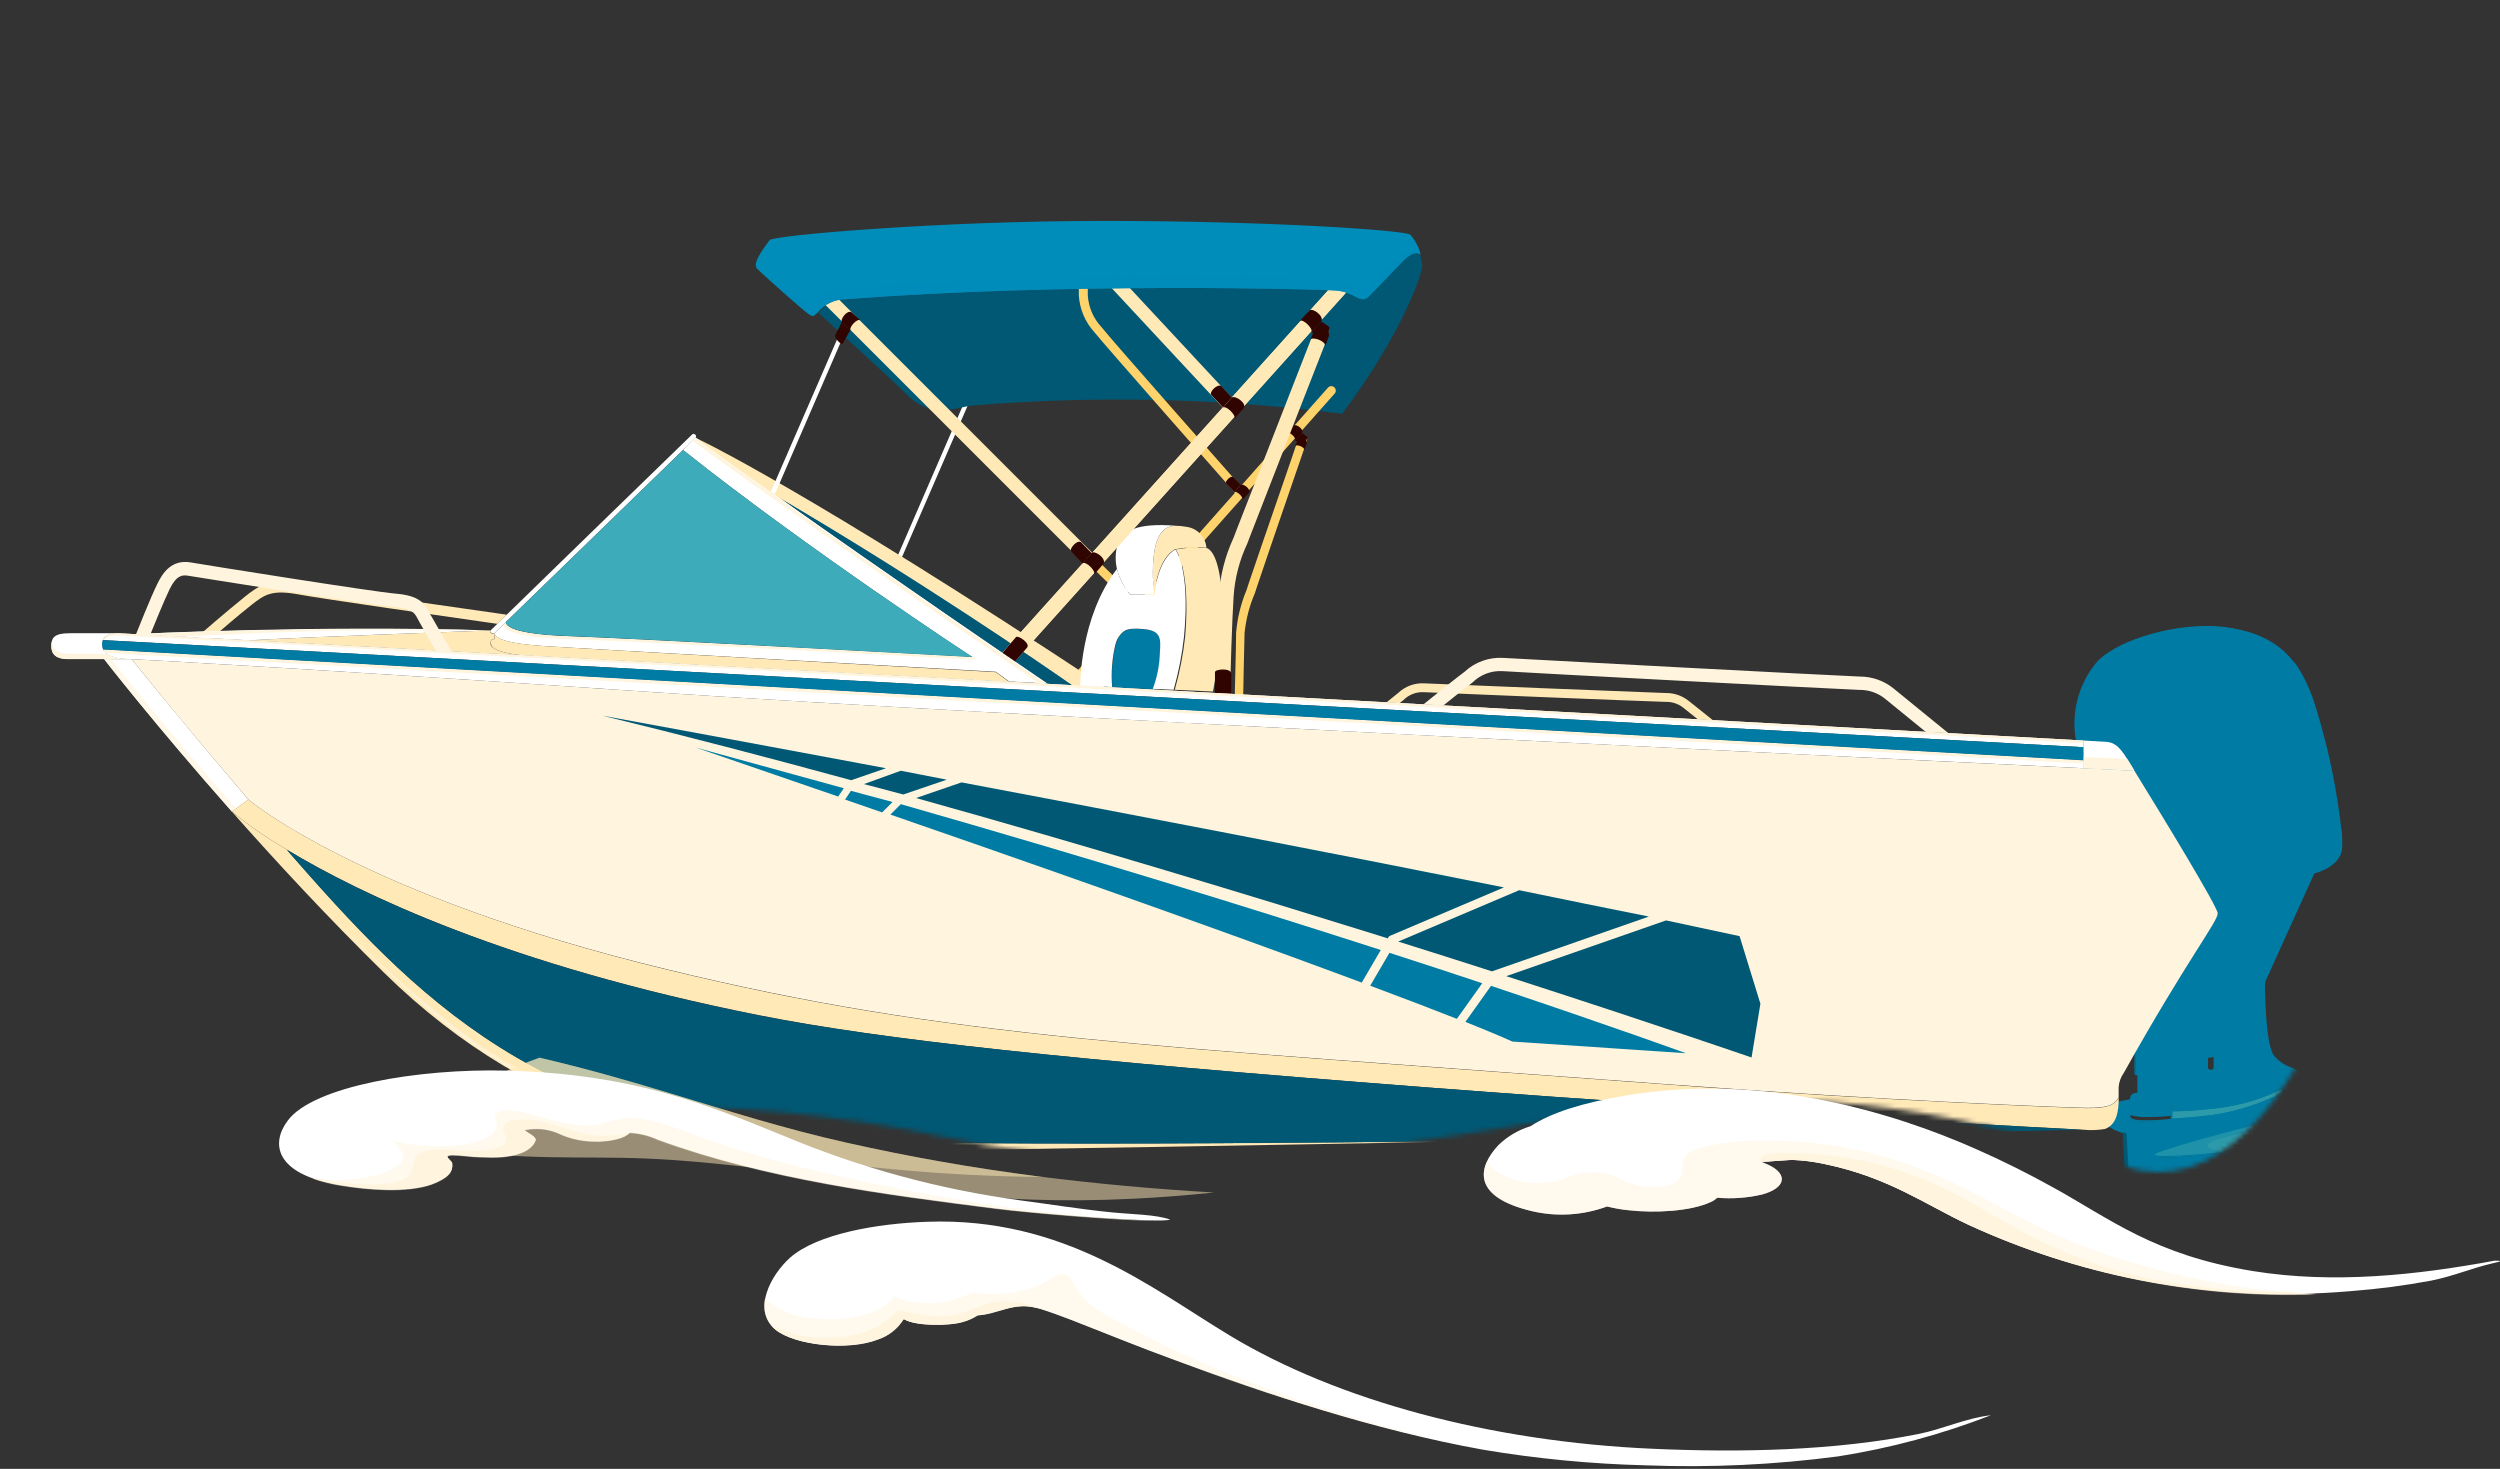 <?xml version="1.0" encoding="UTF-8"?> <svg xmlns="http://www.w3.org/2000/svg" width="514" height="302" viewBox="0 0 514 302" fill="none"><rect x="0" y="0" width="514" height="302" fill="#333333" stroke="none"/> <path d="M162.481 258.544C168.092 253.64 180.428 251.541 190.601 251.198C218.744 250.192 236.713 264.841 252.883 274.607C274.964 287.929 306.426 296.41 339.751 297.866C357.934 298.68 377.21 298.273 394.451 294.825C399.398 293.84 404.238 291.548 409.336 290.97C399.204 294.91 388.677 297.746 377.938 299.43C364.842 301.163 351.623 301.779 338.423 301.272C327.152 300.996 315.915 299.915 304.798 298.038C282.331 293.968 260.914 286.751 241.51 279.619C234.335 277.006 227.439 274.179 220.414 271.437C218.272 270.624 216.131 269.81 213.989 269.146C210.048 267.989 208.078 268.76 204.608 269.745C203.424 270.112 202.203 270.349 200.967 270.452C200.037 271.056 199.018 271.511 197.948 271.802C195.142 272.658 188.267 272.68 185.932 271.266H185.74C184.527 273.214 182.67 274.677 180.492 275.4C174.474 277.777 163.551 276.642 159.525 273.451C154.513 269.424 158.476 262.1 162.481 258.544Z" fill="white"></path> <path opacity="0.5" d="M157.297 266.94C160.166 269.565 163.903 271.037 167.792 271.073C172.216 271.637 176.71 270.985 180.792 269.189C181.96 268.533 182.986 267.652 183.812 266.597C186.371 267.627 189.124 268.088 191.879 267.947C194.634 267.806 197.326 267.068 199.768 265.783C200.56 265.783 201.395 265.976 202.231 266.019C206.236 266.317 210.256 265.671 213.967 264.134C217.03 262.571 218.807 260.193 220.735 263.899C222.663 267.604 225.404 269.381 230.287 271.952C235.684 274.779 240.996 277.563 246.971 280.09C259.477 285.482 272.362 289.948 285.522 293.454C290.941 294.932 296.488 296.282 302.121 297.524C281.496 293.194 261.256 287.206 241.595 279.619C234.421 277.006 227.524 274.179 220.499 271.438C218.358 270.624 216.216 269.81 214.074 269.146C210.133 267.989 208.163 268.76 204.694 269.746C203.509 270.112 202.288 270.349 201.053 270.452C200.122 271.056 199.103 271.511 198.033 271.802C195.227 272.658 188.352 272.68 186.018 271.266H185.825C184.612 273.214 182.756 274.677 180.578 275.4C174.559 277.777 163.637 276.642 159.61 273.451C158.621 272.718 157.873 271.708 157.461 270.548C157.049 269.388 156.992 268.132 157.297 266.94Z" fill="#FFF5DE"></path> <path d="M159.91 273.108C164.73 275.061 170.016 275.56 175.116 274.543C178.763 273.934 182.102 272.125 184.604 269.403H184.861C187.312 270.026 189.813 270.427 192.336 270.602C197.326 270.795 199.382 269.124 203.344 267.946C206.799 267.138 210.425 267.507 213.646 268.996C209.898 267.968 207.928 268.739 204.544 269.681C203.359 270.048 202.138 270.285 200.903 270.388C199.972 270.991 198.953 271.447 197.883 271.737C195.077 272.594 188.202 272.615 185.868 271.202H185.675C184.462 273.15 182.606 274.612 180.428 275.335C174.41 277.713 163.487 276.578 159.46 273.386C159.116 273.113 158.8 272.804 158.518 272.465C158.97 272.705 159.435 272.919 159.91 273.108Z" fill="#FFF5DE"></path> <mask id="mask0_209_12926" style="mask-type:luminance" maskUnits="userSpaceOnUse" x="0" y="0" width="492" height="241"> <path d="M80.966 234.407C109.558 227.425 146.738 223.699 194.477 233.829C242.216 243.959 280.253 236.549 323.516 229.545C366.779 222.542 397.748 226.504 436.492 239.719C475.236 252.933 496.011 158.333 490.314 151.801C315.506 -51.427 194.413 -9.856 116.776 44.95C82.701 69.088 14.98 121.217 2.793 127.342C-9.393 133.468 21.512 177.394 33.72 193.736C45.928 210.077 39.909 229.138 38.538 234.771C37.168 240.404 47.834 242.481 80.966 234.407Z" fill="white"></path> </mask> <g mask="url(#mask0_209_12926)"> <path d="M453.776 231.901C473.587 227.832 474.315 225.219 474.315 225.219C474.444 226.975 474.486 228.603 474.486 228.603C465.919 230.338 445.787 235.692 443.196 237.17C440.604 238.648 451.441 237.812 459.537 236.784V244.752C460.865 244.752 461.079 245.159 461.079 246.058C448.636 248.521 438.141 252.162 438.313 254.882C438.034 250.277 437.113 233.058 437.113 233.058C442.693 233.639 448.33 233.248 453.776 231.901Z" fill="#007CA4"></path> <path d="M438.141 254.839C437.863 250.277 436.942 233.186 436.942 233.015V232.801H437.156C442.714 233.441 448.342 233.085 453.776 231.751C473.051 227.811 474.165 225.326 474.186 225.176L474.443 224.32V225.219C474.572 226.954 474.615 228.582 474.615 228.582V228.71H474.486C465.62 230.531 445.766 235.799 443.239 237.148L442.939 237.363C443.346 237.941 451.356 237.513 459.494 236.485H459.666V244.473C460.095 244.426 460.525 244.549 460.865 244.816C460.993 244.969 461.088 245.147 461.143 245.339C461.198 245.531 461.213 245.732 461.186 245.93V246.058C447.908 248.671 438.377 252.312 438.527 254.625H438.227L438.141 254.839ZM460.672 245.116C460.509 245 460.325 244.918 460.13 244.874C459.935 244.83 459.734 244.825 459.537 244.859H459.366V236.849C454.975 237.406 443.024 238.648 442.682 237.513C442.682 237.234 442.982 237.02 443.131 236.934C445.83 235.499 466.134 230.166 474.315 228.367C474.315 227.982 474.315 226.825 474.186 225.519C473.308 226.376 469.539 228.71 453.819 231.944C448.391 233.221 442.79 233.59 437.242 233.036C437.349 234.9 438.077 248.628 438.377 253.79C440.133 250.963 450.499 247.771 460.908 245.715C460.91 245.473 460.826 245.238 460.672 245.051V245.116Z" fill="#007CA4"></path> <path d="M443.195 237.063C445.787 235.692 466.005 230.338 474.486 228.496C475.012 228.434 475.544 228.434 476.071 228.496C476.82 228.496 479.069 231.216 479.647 231.923C479.647 231.923 480.012 232.394 479.54 232.608C476.97 233.786 463.906 236.035 459.537 236.57C451.441 237.705 440.625 238.455 443.195 237.063Z" fill="#2C9AA9"></path> <path d="M442.681 237.513C442.681 237.234 442.981 237.02 443.13 236.934C445.829 235.478 466.347 230.124 474.464 228.367C475.004 228.295 475.551 228.295 476.092 228.367C477.034 228.496 479.732 231.816 479.775 231.858C479.842 231.933 479.89 232.022 479.916 232.119C479.942 232.216 479.945 232.317 479.925 232.415C479.904 232.497 479.864 232.573 479.808 232.636C479.752 232.699 479.682 232.748 479.604 232.779C477.034 233.957 464.055 236.206 459.536 236.742C459.536 236.742 450.305 237.898 445.508 237.898C443.901 237.984 442.788 237.855 442.681 237.513ZM474.507 228.753C465.64 230.573 445.786 235.842 443.259 237.191L442.959 237.406C443.366 237.984 451.376 237.555 459.515 236.527C466.255 235.7 472.926 234.383 479.475 232.587C479.553 232.554 479.614 232.493 479.647 232.415C479.649 232.362 479.638 232.309 479.615 232.261C479.593 232.213 479.56 232.17 479.518 232.137C478.619 231.002 476.648 228.839 476.049 228.753C475.806 228.732 475.563 228.732 475.321 228.753C475.049 228.739 474.778 228.739 474.507 228.753Z" fill="#007CA4"></path> <path d="M464.741 175.081C476.135 174.096 481.125 172.49 481.425 171.376C481.425 171.976 481.425 172.511 481.425 172.982C481.082 174.118 475.193 175.895 464.677 176.73C454.161 177.566 444.652 177.244 440.968 175.617L440.047 173.089C442.853 175.124 450.52 176.281 464.741 175.081Z" fill="#007CA4"></path> <path d="M440.861 175.767C440.583 174.953 440.262 174.096 439.94 173.218L439.791 172.768L440.176 173.047C442.061 174.396 447.758 176.452 464.699 174.996C477.335 173.925 481.062 172.19 481.254 171.44L481.49 170.541V171.462C481.49 172.04 481.49 172.576 481.49 173.068C481.104 174.332 475.065 176.109 464.613 176.923C460.694 177.223 457.074 177.373 453.904 177.373C449.496 177.6 445.083 177.057 440.861 175.767ZM481.19 171.847C479.819 173.175 473.565 174.46 464.635 175.231C452.47 176.259 443.881 175.638 440.305 173.475C440.562 174.16 440.797 174.846 441.054 175.51C444.631 177.052 453.433 177.437 464.613 176.559C475.322 175.745 480.847 173.925 481.211 172.961C481.233 172.618 481.211 172.233 481.19 171.847Z" fill="#007CA4"></path> <path d="M464.741 176.731C475.256 175.895 481.146 174.118 481.489 172.983C481.549 173.796 481.477 174.613 481.275 175.403C480.075 178.401 475.813 179.343 475.813 179.343C465.426 181.357 450.348 181.292 442.381 179.343C441.974 178.251 441.524 176.988 441.032 175.617C444.608 177.245 453.796 177.566 464.741 176.731Z" fill="#007CA4"></path> <path d="M442.232 179.493C441.846 178.401 441.375 177.159 440.882 175.788L440.775 175.445L441.097 175.595C444.652 177.137 453.476 177.544 464.656 176.666C475.471 175.831 480.954 174.011 481.275 173.047L481.554 172.147V173.09C481.619 173.919 481.532 174.754 481.297 175.553C480.097 178.594 475.921 179.558 475.728 179.6C469.939 180.628 464.068 181.13 458.188 181.1C452.826 181.151 447.475 180.612 442.232 179.493ZM464.741 176.88C453.754 177.716 445.059 177.352 441.182 175.895C441.611 177.095 442.018 178.23 442.382 179.215C450.542 181.185 465.427 181.185 475.664 179.215C475.664 179.215 479.948 178.251 481.018 175.36C481.198 174.741 481.278 174.098 481.254 173.454C479.862 174.632 474.036 176.152 464.741 176.88Z" fill="#007CA4"></path> <path d="M455.168 185.918C454.328 184.178 453.384 182.49 452.341 180.864V180.671C460.155 181.125 467.995 180.679 475.707 179.343L465.448 202.024C465.448 202.024 463.007 206.308 453.39 207.785C454.268 201.981 455.982 187.76 455.168 185.918Z" fill="#007CA4"></path> <path d="M453.24 207.721C454.247 201.018 455.767 187.632 455.039 185.918C454.185 184.193 453.241 182.513 452.212 180.885V180.478H452.383C460.183 180.921 468.008 180.475 475.707 179.151H476.006L465.619 202.11C465.619 202.303 463.049 206.393 453.454 207.957H453.24V207.721ZM465.298 201.917L475.45 179.536C467.876 180.822 460.182 181.253 452.512 180.821C453.539 182.446 454.476 184.126 455.317 185.854C456.131 187.739 454.439 201.789 453.561 207.593C456.891 207.192 460.09 206.051 462.921 204.252C463.858 203.654 464.666 202.875 465.298 201.96V201.917Z" fill="#007CA4"></path> <path d="M443.881 183.691C443.881 183.691 443.239 181.999 442.275 179.408C445.586 180.137 448.954 180.581 452.341 180.736V180.928C453.385 182.555 454.329 184.242 455.168 185.983C455.982 187.825 454.269 202.046 453.39 207.85C449.642 208.407 438.227 206.693 438.227 202.196L443.881 183.691Z" fill="#007CA4"></path> <path d="M439.405 204.68C439.008 204.379 438.682 203.995 438.449 203.555C438.216 203.114 438.082 202.629 438.056 202.131L443.71 183.734L442.125 179.45V179.193H442.403C445.699 179.927 449.053 180.371 452.427 180.521H452.577V180.8C453.609 182.432 454.553 184.12 455.404 185.854C456.217 187.76 454.483 202.131 453.626 207.807C453.058 207.881 452.485 207.917 451.913 207.914C448.058 208.042 442.039 206.95 439.405 204.68ZM455.04 185.961C454.185 184.236 453.241 182.556 452.212 180.928C448.957 180.785 445.718 180.37 442.532 179.686C443.453 182.17 444.031 183.777 444.031 183.777L438.377 202.26C438.404 202.709 438.529 203.147 438.744 203.543C438.959 203.939 439.257 204.283 439.619 204.551C442.618 207.143 450.178 208.15 453.262 207.721C454.269 200.911 455.768 187.675 455.04 185.961Z" fill="#007CA4"></path> <g style="mix-blend-mode:multiply" opacity="0.3"> <path d="M443.881 183.691C443.881 183.691 443.239 181.999 442.275 179.408C445.586 180.137 448.954 180.581 452.341 180.736V180.928C453.385 182.555 454.329 184.242 455.168 185.983C455.982 187.825 454.269 202.046 453.39 207.85C449.642 208.407 438.227 206.693 438.227 202.196L443.881 183.691Z" fill="#007CA4"></path> </g> <path d="M471.831 136.937L472.088 136.787V136.766H472.066L471.831 136.937H471.852H471.831Z" fill="#007CA4"></path> <path d="M436.042 154.178C433.708 145.761 438.783 133.875 458.402 132.932C468.596 132.461 471.745 136.573 471.937 136.852C473.73 139.589 475.109 142.577 476.028 145.718C478.607 154.096 480.371 162.703 481.297 171.419C480.997 172.533 476.007 174.139 464.613 175.124C453.904 176.045 446.772 175.574 442.81 174.396C442.81 174.396 438.355 162.617 436.042 154.178Z" fill="#007CA4"></path> <path d="M442.788 174.503C442.788 174.374 438.291 162.638 435.999 154.306C435.386 152.127 435.279 149.835 435.687 147.608C436.096 145.381 437.008 143.276 438.355 141.456C440.989 137.794 446.644 133.318 458.509 132.761C468.66 132.29 471.852 136.295 472.194 136.766C473.95 139.502 475.293 142.483 476.178 145.611C478.77 153.986 480.542 162.594 481.468 171.312C481.082 172.79 474.486 174.267 464.634 175.124C460.822 175.445 457.352 175.595 454.268 175.595C450.41 175.747 446.549 175.379 442.788 174.503ZM475.899 145.782C474.975 142.684 473.597 139.739 471.809 137.044C471.68 136.851 468.575 132.761 458.423 133.168C446.665 133.725 441.096 138.136 438.484 141.735C437.192 143.503 436.315 145.541 435.918 147.695C435.521 149.849 435.615 152.065 436.192 154.178C438.334 162.145 442.617 173.261 442.938 174.246C446.022 175.145 452.298 176.002 464.613 174.931C476.927 173.86 480.89 172.168 481.168 171.397C480.243 162.709 478.479 154.131 475.899 145.782Z" fill="#007CA4"></path> <path d="M431.416 136.038C436.063 131.24 448.271 128.049 456.859 128.97C462.149 129.57 468.125 131.283 471.851 136.851C471.659 136.573 468.51 132.568 458.316 132.932C438.698 133.874 433.622 145.782 435.956 154.178C438.291 162.574 442.745 174.353 442.745 174.353C441.742 174.085 440.787 173.658 439.918 173.089C439.918 173.089 428.61 159.19 427.068 152.786C426.456 149.848 426.53 146.808 427.284 143.903C428.038 140.999 429.452 138.307 431.416 136.038Z" fill="#007CA4"></path> <path d="M442.788 174.503C441.768 174.232 440.799 173.799 439.918 173.218C439.79 173.089 428.567 159.233 426.939 152.85C426.308 149.897 426.366 146.838 427.108 143.911C427.851 140.984 429.259 138.268 431.223 135.973C435.785 131.283 447.992 127.899 456.923 128.863C464.012 129.655 468.981 132.247 472.108 136.809L471.851 137.001C471.723 136.809 468.617 132.718 458.465 133.125C446.707 133.682 441.139 138.094 438.526 141.692C437.22 143.462 436.332 145.505 435.928 147.667C435.524 149.83 435.614 152.055 436.191 154.178C438.483 162.488 442.916 174.203 442.959 174.31V174.61L442.788 174.503ZM470.63 135.438C467.018 131.624 462.064 129.366 456.816 129.141C448.078 128.178 435.999 131.519 431.501 136.145C429.555 138.393 428.156 141.062 427.413 143.942C426.67 146.821 426.603 149.833 427.218 152.743C428.803 158.954 439.682 172.426 440.068 172.982C440.826 173.485 441.657 173.868 442.531 174.117C441.824 172.254 437.948 161.824 435.849 154.221C435.235 152.041 435.128 149.75 435.537 147.523C435.945 145.295 436.858 143.191 438.205 141.371C440.839 137.708 446.493 133.232 458.358 132.675H460.007C463.759 132.443 467.487 133.411 470.652 135.438H470.63Z" fill="#007CA4"></path> <path d="M438.099 229.138V225.861C438.099 226.483 438.998 227.104 442.189 227.104H446.473V229.245C442.982 229.717 438.099 229.502 438.099 229.138Z" fill="#007CA4"></path> <path d="M438.034 229.246C437.975 229.197 437.937 229.128 437.927 229.053V226.226C437.935 226.076 437.935 225.926 437.927 225.776H438.227C438.227 226.097 438.612 226.868 442.167 226.868H446.644V229.374H446.515C445.031 229.568 443.536 229.661 442.039 229.653C440.69 229.763 439.333 229.625 438.034 229.246ZM446.365 227.104H442.189C440.827 227.274 439.446 227.004 438.248 226.333V228.946C440.936 229.386 443.677 229.386 446.365 228.946V227.104Z" fill="#007CA4"></path> <path d="M468.018 224.298C470.416 223.163 469.709 224.662 467.247 225.754C463.214 227.571 458.946 228.811 454.568 229.438C454.568 229.438 452.426 229.781 446.515 230.188V228.346C449.171 228.318 451.823 228.146 454.46 227.832C459.152 227.457 463.74 226.261 468.018 224.298Z" fill="#2C9AA9"></path> <path d="M446.365 228.196H446.515C449.164 228.163 451.809 227.991 454.44 227.682C459.116 227.313 463.69 226.124 467.954 224.17C469.196 223.57 469.453 223.763 469.539 223.806C469.563 223.848 469.576 223.896 469.576 223.945C469.576 223.994 469.563 224.042 469.539 224.084C469.539 224.534 468.489 225.326 467.204 225.904C463.161 227.732 458.877 228.973 454.483 229.588C454.483 229.588 452.341 229.952 446.408 230.338H446.258L446.365 228.196ZM468.082 224.427C463.791 226.395 459.188 227.598 454.483 227.982C451.895 228.293 449.293 228.464 446.687 228.496V230.017C452.448 229.631 454.547 229.288 454.568 229.288C458.932 228.67 463.186 227.437 467.204 225.626C468.056 225.326 468.801 224.782 469.346 224.063C468.906 224.103 468.477 224.226 468.082 224.427Z" fill="#007CA4"></path> <path d="M438.098 226.226V229.138C437.712 229.395 436.984 230.595 440.775 230.595C442.694 230.626 444.612 230.519 446.515 230.274C452.469 229.867 454.568 229.524 454.568 229.524C454.568 230.68 454.675 231.066 454.675 231.066L454.868 231.751L453.775 231.987C448.317 233.3 442.672 233.655 437.091 233.036C437.091 233.036 432.808 232.051 432.358 229.931C431.908 227.811 434.393 226.654 438.098 226.226Z" fill="#007CA4"></path> <path d="M437.048 233.101C436.877 233.101 432.765 232.073 432.229 229.867C432.149 229.575 432.137 229.27 432.192 228.973C432.248 228.676 432.37 228.396 432.55 228.153C433.279 227.104 435.142 226.419 438.076 226.012H438.247V229.139C438.247 229.139 437.926 229.438 438.012 229.653C438.097 229.867 438.461 230.316 440.839 230.316C442.75 230.345 444.661 230.238 446.557 229.995C452.447 229.588 454.589 229.246 454.61 229.246H454.781V229.396C454.781 230.509 454.889 230.916 454.889 230.916L455.124 231.751H454.974L453.882 231.987C449.706 232.882 445.452 233.363 441.181 233.422C439.796 233.48 438.408 233.372 437.048 233.101ZM454.524 230.959C454.524 230.959 454.524 230.616 454.524 229.588C453.925 229.588 451.633 229.974 446.643 230.316C444.732 230.559 442.807 230.666 440.882 230.638C438.997 230.638 437.947 230.338 437.755 229.76C437.722 229.615 437.731 229.464 437.78 229.323C437.83 229.183 437.917 229.06 438.033 228.967V226.376C436.14 226.356 434.307 227.043 432.893 228.303C432.746 228.517 432.646 228.758 432.598 229.013C432.55 229.267 432.556 229.529 432.615 229.781C433.064 231.794 437.176 232.758 437.241 232.779C442.799 233.419 448.427 233.064 453.86 231.73L454.781 231.537L454.524 230.959Z" fill="#007CA4"></path> <path d="M442.103 225.776V221.257C442.103 219.993 442.467 219.779 443.43 219.779H445.786C448.271 219.779 447.928 217.637 449.32 217.637C449.644 217.675 449.941 217.837 450.148 218.088C450.356 218.34 450.458 218.662 450.434 218.987V225.733C450.434 227.275 448.87 226.954 446.515 226.954H443.43V226.162C442.788 226.247 442.103 226.204 442.103 225.776Z" fill="#007CA4"></path> <path d="M447.607 227.19H443.324V226.397C442.681 226.397 442.339 226.397 442.146 226.14C442.097 226.098 442.057 226.045 442.031 225.986C442.006 225.927 441.993 225.862 441.996 225.797V221.278C441.996 219.886 442.467 219.651 443.474 219.651H445.83C446.266 219.675 446.701 219.573 447.081 219.356C447.461 219.14 447.77 218.818 447.971 218.43C448.314 217.959 448.635 217.509 449.406 217.573C449.762 217.626 450.085 217.808 450.315 218.085C450.544 218.361 450.663 218.713 450.648 219.072V225.819C450.661 226.172 450.538 226.516 450.306 226.783C449.736 227.152 449.051 227.304 448.378 227.211L447.607 227.19ZM448.271 218.623C448.034 219.044 447.684 219.392 447.26 219.626C446.836 219.861 446.356 219.973 445.872 219.95H443.517C442.66 219.95 442.339 219.95 442.339 221.278V225.797C442.329 225.84 442.329 225.884 442.339 225.926C442.553 226.119 443.238 226.097 443.474 226.097H443.624V226.89H447.607C448.807 226.89 449.749 226.89 450.134 226.547C450.309 226.338 450.394 226.069 450.37 225.797V219.051C450.395 218.765 450.308 218.481 450.129 218.258C449.949 218.035 449.69 217.889 449.406 217.852H449.256C448.7 217.852 448.485 218.173 448.186 218.601L448.271 218.623Z" fill="#007CA4"></path> <path d="M444.438 218.773V218.13C444.438 218.13 444.438 217.552 444.93 217.552C446.395 217.463 447.865 217.513 449.321 217.702C447.843 217.552 448.271 219.843 445.787 219.843H443.067V218.815L444.438 218.773Z" fill="#007CA4"></path> <path d="M439.041 220.743V215.431V206.865H443.131V215.217V219.843C442.51 219.843 442.21 220.143 442.167 221C441.712 221.112 441.244 221.162 440.775 221.15C439.298 221.107 439.041 220.743 439.041 220.743Z" fill="#007CA4"></path> <path d="M438.848 220.85V206.65H443.132V219.929H443.003C442.468 219.929 442.211 220.143 442.168 220.936V221.064H442.061C441.592 221.184 441.11 221.242 440.626 221.236C439.255 221.278 438.891 220.893 438.848 220.85ZM442.917 219.651V206.95H439.041V220.679C439.533 220.918 440.082 221.015 440.626 220.957C441.044 220.965 441.461 220.922 441.868 220.829C442.039 220.1 442.296 219.758 442.917 219.651Z" fill="#007CA4"></path> <path d="M440.775 226.226C439.619 226.226 439.447 225.776 439.447 225.776V220.978C439.862 221.071 440.286 221.114 440.711 221.107C441.18 221.12 441.648 221.069 442.103 220.957V225.776C442.103 225.776 441.867 226.226 440.775 226.226Z" fill="#007CA4"></path> <path d="M439.447 224.855V225.84C439.447 225.84 439.619 226.29 440.775 226.29C441.932 226.29 442.103 225.969 442.103 225.969C442.21 226.29 442.831 226.333 443.41 226.311V226.997H442.167C438.976 226.997 438.077 226.376 438.077 225.755C438.077 225.133 438.826 224.855 439.447 224.855Z" fill="#007CA4"></path> <path d="M437.948 225.776C437.948 225.348 438.205 224.812 439.426 224.641H439.597V225.755C439.597 225.755 439.918 226.097 440.775 226.097C441.632 226.097 441.974 225.84 441.974 225.84L442.167 225.605V225.862C442.167 225.99 442.445 226.119 443.323 226.097H443.473V227.19H442.081C439.383 227.168 437.948 226.697 437.948 225.776ZM443.281 226.376C442.87 226.444 442.448 226.352 442.103 226.119C441.691 226.322 441.233 226.411 440.775 226.376C439.554 226.376 439.34 225.883 439.318 225.819V224.984C438.804 224.984 438.269 225.283 438.269 225.776C438.269 226.269 438.655 226.868 442.21 226.868H443.323L443.281 226.376Z" fill="#007CA4"></path> <path d="M444.181 206.8C447.168 207.671 450.286 208.005 453.39 207.785L453.604 217.316L449.321 217.702C447.865 217.513 446.395 217.463 444.93 217.552C444.459 217.552 444.438 218.13 444.438 218.13V218.773H443.067V206.8H444.181Z" fill="#007CA4"></path> <path d="M442.917 206.65H444.223C447.189 207.518 450.286 207.851 453.369 207.636H453.54L453.754 217.488L449.471 217.894H449.278C448.23 217.731 447.167 217.68 446.108 217.745H444.909C444.588 217.745 444.588 218.13 444.588 218.194V218.965H442.917V206.65ZM444.288 218.13C444.282 218.04 444.294 217.95 444.323 217.864C444.352 217.779 444.398 217.7 444.458 217.632C444.517 217.565 444.59 217.51 444.671 217.47C444.752 217.43 444.84 217.407 444.93 217.402H446.13C447.203 217.344 448.281 217.401 449.342 217.573L453.454 217.188L453.24 207.978C450.178 208.174 447.105 207.833 444.159 206.972H443.324V218.623H444.395L444.288 218.13Z" fill="#007CA4"></path> <g style="mix-blend-mode:multiply" opacity="0.3"> <path d="M444.181 206.8C447.168 207.671 450.286 208.005 453.39 207.785L453.604 217.316L449.321 217.702C447.865 217.513 446.395 217.463 444.93 217.552C444.459 217.552 444.438 218.13 444.438 218.13V218.773H443.067V206.8H444.181Z" fill="#007CA4"></path> </g> <g style="mix-blend-mode:multiply" opacity="0.2"> <path d="M444.181 206.8L444.695 206.929V217.637C444.619 217.701 444.557 217.78 444.513 217.868C444.469 217.956 444.443 218.053 444.438 218.151V218.794H443.067V206.8H444.181Z" fill="#007CA4"></path> </g> <path d="M465.448 202.024C465.448 202.024 465.448 214.168 467.225 217.016C469.003 219.865 473.522 219.736 473.929 221.749C474.122 222.919 474.251 224.099 474.315 225.283C474.315 225.283 473.608 227.789 454.868 231.708L454.675 231.023V230.231C454.662 230.131 454.662 230.03 454.675 229.931V229.481C459.053 228.854 463.321 227.614 467.354 225.797C469.817 224.705 470.524 223.206 468.125 224.341C463.848 226.304 459.259 227.5 454.568 227.875C451.93 228.189 449.278 228.36 446.622 228.389V226.997C447.776 227.153 448.949 227.073 450.07 226.761C450.906 226.761 456.495 225.797 458.423 225.497C460.351 225.198 460.372 224.469 460.372 223.356V219.222C460.372 217.444 459.601 216.802 457.695 217.08L453.711 217.444L453.39 207.721C463.006 206.329 465.448 202.024 465.448 202.024Z" fill="#007CA4"></path> <path d="M454.526 230.98L454.398 229.288H454.548C458.911 228.67 463.166 227.437 467.184 225.626C468.035 225.326 468.78 224.783 469.325 224.063C469.325 224.063 469.09 223.934 468.04 224.427C463.749 226.395 459.146 227.598 454.44 227.982C451.803 228.293 449.15 228.464 446.495 228.496H446.345V226.868H447.608C448.401 226.977 449.208 226.896 449.964 226.633H450.071C450.971 226.633 455.511 225.84 457.717 225.476L458.338 225.369C460.073 225.091 460.18 224.405 460.18 223.334V219.201C460.22 218.894 460.193 218.581 460.101 218.285C460.008 217.99 459.853 217.717 459.645 217.488C459.355 217.294 459.03 217.16 458.688 217.094C458.346 217.027 457.994 217.03 457.653 217.102L453.669 217.466H453.519L453.305 207.636H453.434C456.832 207.243 460.098 206.086 462.986 204.252C463.924 203.638 464.737 202.853 465.385 201.939L465.663 201.446V202.024C465.663 202.024 465.663 214.146 467.419 216.866C468.375 218.102 469.681 219.02 471.167 219.501C472.559 220.1 473.78 220.593 473.994 221.642C474.194 222.819 474.322 224.006 474.38 225.198C474.38 225.198 473.438 227.854 454.826 231.751H454.676L454.526 230.98ZM473.802 221.728C473.609 220.829 472.474 220.336 471.167 219.801C469.572 219.305 468.162 218.343 467.119 217.038C465.513 214.532 465.342 204.83 465.32 202.495C464.442 203.631 461.422 206.779 453.562 207.914L453.777 217.145L457.589 216.802C457.959 216.725 458.341 216.727 458.71 216.808C459.079 216.89 459.427 217.048 459.73 217.273C459.969 217.53 460.149 217.835 460.26 218.168C460.371 218.5 460.409 218.852 460.373 219.201V223.334C460.373 224.512 460.223 225.348 458.231 225.669L457.589 225.776C455.447 226.162 450.757 226.911 449.9 226.933C449.102 227.207 448.252 227.295 447.416 227.19H446.559V228.218C451.249 228.218 454.291 227.704 454.333 227.704C459.009 227.334 463.584 226.145 467.848 224.191C469.09 223.591 469.347 223.784 469.433 223.827C469.457 223.869 469.47 223.917 469.47 223.966C469.47 224.015 469.457 224.063 469.433 224.105C469.433 224.555 468.383 225.348 467.098 225.926C463.097 227.721 458.866 228.954 454.526 229.588V230.959L454.676 231.516C472.131 227.832 473.759 225.455 473.952 225.219C473.966 224.053 473.908 222.887 473.78 221.728H473.802Z" fill="#007CA4"></path> <path d="M450.434 225.797V219.051C450.458 218.726 450.356 218.404 450.148 218.152C449.941 217.901 449.644 217.739 449.32 217.702L453.754 217.295V219.436C453.754 220.165 455.21 220.165 455.21 219.436V217.295L457.587 217.081C459.494 216.909 460.265 217.552 460.265 219.222V223.356C460.265 224.512 460.136 225.24 458.316 225.497L455.21 226.012V224.32C455.21 223.591 453.754 223.591 453.754 224.32V226.247C451.997 226.526 450.391 226.761 449.963 226.761C450.119 226.656 450.245 226.512 450.328 226.342C450.411 226.173 450.447 225.985 450.434 225.797Z" fill="#007CA4"></path> <path d="M449.963 226.997L449.749 226.825H449.942C450.081 226.733 450.192 226.604 450.264 226.453C450.336 226.302 450.365 226.135 450.349 225.969V219.222C450.373 218.933 450.283 218.647 450.099 218.423C449.916 218.199 449.652 218.055 449.364 218.023L448.507 217.809L453.968 217.295V219.565C453.968 219.843 454.268 219.95 454.547 219.95C454.825 219.95 455.125 219.95 455.125 219.565V217.209H455.296L457.652 216.995C458.022 216.918 458.404 216.92 458.773 217.001C459.142 217.082 459.49 217.241 459.794 217.466C460.032 217.723 460.212 218.028 460.323 218.36C460.434 218.693 460.472 219.045 460.436 219.393V223.527C460.436 224.705 460.286 225.54 458.295 225.862L457.738 225.969L455.21 226.376H455.018V224.491C455.018 224.234 454.718 224.105 454.439 224.105C454.161 224.105 453.861 224.234 453.861 224.491V226.633H453.733C451.591 226.975 450.306 227.147 449.92 227.147L449.963 226.997ZM453.604 224.405C453.604 223.484 455.382 223.484 455.382 224.405V225.926L457.738 225.54L458.273 225.433C460.008 225.155 460.115 224.469 460.115 223.399V219.265C460.155 218.958 460.128 218.645 460.035 218.35C459.943 218.054 459.787 217.781 459.58 217.552C459.29 217.358 458.965 217.224 458.623 217.158C458.281 217.091 457.929 217.094 457.588 217.166L455.446 217.359V219.501C455.446 220.422 453.668 220.422 453.668 219.501V217.573L450.027 217.916C450.24 218.042 450.412 218.226 450.526 218.445C450.639 218.665 450.689 218.912 450.67 219.158V225.904C450.676 226.193 450.594 226.477 450.434 226.718C451.034 226.718 452.105 226.504 453.668 226.247L453.604 224.405Z" fill="#007CA4"></path> <g style="mix-blend-mode:multiply" opacity="0.3"> <path d="M460.264 222.328V223.334C460.264 224.491 460.136 225.219 458.315 225.476L455.21 225.99V224.984L458.315 224.47C460.136 224.213 460.264 223.463 460.264 222.328Z" fill="#007CA4"></path> </g> <g style="mix-blend-mode:multiply" opacity="0.3"> <path d="M450.435 225.797C451.141 225.797 452.426 225.54 453.754 225.326V226.333C451.998 226.611 450.392 226.847 449.963 226.847C450.134 226.735 450.268 226.576 450.352 226.391C450.435 226.205 450.464 225.999 450.435 225.797Z" fill="#007CA4"></path> </g> <path d="M455.211 224.341V226.033L453.754 226.268V224.341C453.754 223.613 455.211 223.613 455.211 224.341Z" fill="#007CA4"></path> <path d="M437.091 232.951L438.355 255.696C438.127 255.548 437.946 255.339 437.832 255.093C437.718 254.846 437.677 254.573 437.712 254.304L436.556 232.886L437.091 232.951Z" fill="#005874"></path> <path d="M438.27 255.824C438.031 255.675 437.838 255.461 437.713 255.207C437.588 254.954 437.536 254.671 437.563 254.389C437.563 254.004 436.428 232.972 436.407 232.972V232.758L437.242 232.972L438.506 256.103L438.27 255.824ZM436.728 233.015C436.835 235.157 437.842 253.94 437.863 254.304C437.848 254.66 437.962 255.01 438.184 255.289L436.899 233.058L436.728 233.015Z" fill="#005874"></path> <g style="mix-blend-mode:multiply" opacity="0.2"> <path d="M458.316 132.932C468.51 132.461 471.659 136.573 471.851 136.852C471.851 136.852 469.71 134.71 461.978 134.389C452.319 133.939 440.154 143.127 446.686 160.089C451.848 173.496 470.63 174.032 481.189 171.376C480.739 172.49 475.728 174.053 464.527 175.017C453.818 175.938 446.686 175.467 442.724 174.289C442.724 174.289 438.248 162.552 435.935 154.114C433.622 145.675 438.783 133.875 458.316 132.932Z" fill="#007CA4"></path> </g> <g style="mix-blend-mode:multiply" opacity="0.3"> <path d="M464.741 176.731C475.256 175.895 481.146 174.118 481.489 172.983C481.511 173.418 481.511 173.854 481.489 174.289C479.005 176.067 471.466 177.523 458.551 178.166C450.712 178.551 461.914 181.678 477.827 178.615C477.18 178.921 476.506 179.165 475.813 179.343C465.426 181.357 450.348 181.292 442.381 179.343C441.974 178.251 441.524 176.988 441.032 175.617C444.608 177.245 453.796 177.566 464.741 176.731Z" fill="#007CA4"></path> </g> <g style="mix-blend-mode:multiply" opacity="0.3"> <path d="M452.341 180.864V180.671C460.155 181.125 467.995 180.679 475.707 179.343L474.722 181.485C469.111 181.485 459.73 182.877 458.423 190.694C456.881 200.503 457.931 206.693 465.727 201.403L465.448 202.024C465.448 202.024 463.007 206.308 453.39 207.785C454.268 201.981 455.982 187.76 455.168 185.918C454.328 184.178 453.384 182.49 452.341 180.864Z" fill="#007CA4"></path> </g> <g style="mix-blend-mode:multiply" opacity="0.3"> <path d="M449.963 226.783C450.798 226.783 456.388 225.819 458.315 225.519C460.243 225.219 460.264 224.491 460.264 223.377V219.244C460.264 217.466 459.493 216.824 457.587 217.102L453.604 217.466L453.389 207.721C463.006 206.265 465.447 201.96 465.447 201.96C465.447 201.96 465.447 202.731 465.447 203.93C465.105 204.187 464.633 204.594 463.991 205.151C461.271 207.571 460.007 208.257 460.671 215.86C461.335 223.463 460.478 224.427 467.867 222.285C472.344 221.086 472.9 220.507 472.044 219.951C473.008 220.379 473.757 220.85 473.907 221.6C474.1 222.77 474.229 223.949 474.293 225.134C474.293 225.134 473.586 227.639 454.846 231.559L454.653 230.873V230.081C454.64 229.981 454.64 229.881 454.653 229.781V229.331C459.031 228.705 463.3 227.464 467.332 225.648C469.795 224.555 470.502 223.056 468.103 224.191C463.826 226.154 459.237 227.351 454.546 227.725C451.908 228.039 449.256 228.211 446.6 228.239V226.997C447.724 227.149 448.867 227.076 449.963 226.783Z" fill="#007CA4"></path> </g> <g style="mix-blend-mode:multiply" opacity="0.3"> <path d="M443.195 237.063C445.787 235.692 466.005 230.338 474.486 228.496C475.012 228.434 475.544 228.434 476.071 228.496C476.778 228.496 478.812 230.916 479.54 231.773C478.692 230.987 477.647 230.445 476.516 230.204C475.385 229.963 474.21 230.031 473.115 230.402C468.296 231.494 460.886 232.844 455.981 234.279C452.448 235.328 452.769 236.956 460.736 236.42C460.286 236.42 459.879 236.42 459.537 236.57C451.441 237.705 440.625 238.455 443.195 237.063Z" fill="#007CA4"></path> </g> <g style="mix-blend-mode:multiply" opacity="0.3"> <path d="M453.776 231.901C473.587 227.832 474.315 225.219 474.315 225.219C474.444 226.975 474.486 228.603 474.486 228.603C465.919 230.338 445.787 235.692 443.196 237.17C440.604 238.648 451.441 237.812 459.537 236.784V237.513C455.789 237.92 446.301 238.819 443.624 239.119C440.947 239.419 441.589 239.633 441.889 243.852C442.189 248.071 442.168 248.371 445.809 247.472C448.936 246.679 455.725 245.33 459.537 244.666C460.865 244.666 461.079 245.073 461.079 245.972C448.636 248.435 438.141 252.076 438.313 254.796C438.034 250.192 437.113 232.972 437.113 232.972C442.688 233.581 448.325 233.219 453.776 231.901Z" fill="#007CA4"></path> </g> <g style="mix-blend-mode:multiply" opacity="0.3"> <path d="M440.776 231.28C433.665 231.28 435.036 228.774 438.099 228.068V229.138C437.713 229.395 436.985 230.595 440.776 230.595C442.694 230.626 444.613 230.519 446.516 230.273C452.47 229.867 454.569 229.524 454.569 229.524V230.016C450.018 230.848 445.402 231.271 440.776 231.28Z" fill="#007CA4"></path> </g> <g style="mix-blend-mode:multiply" opacity="0.3"> <path d="M438.099 226.226V226.997C432.316 227.768 432.444 231.666 439.812 232.051C444.802 232.239 449.795 231.749 454.654 230.595V230.916L454.847 231.601L453.755 231.837C448.296 233.15 442.651 233.505 437.071 232.886C437.071 232.886 432.787 231.901 432.337 229.781C431.888 227.661 434.393 226.654 438.099 226.226Z" fill="#007CA4"></path> </g> <g style="mix-blend-mode:screen" opacity="0.5"> <path d="M479.176 232.308C472.079 234.502 464.73 235.783 457.309 236.12C463.831 234.137 470.46 232.521 477.163 231.28C477.555 231.283 477.941 231.378 478.291 231.557C478.64 231.735 478.943 231.992 479.176 232.308Z" fill="#2C9AA9"></path> </g> <path d="M27.081 135.524C27.081 135.524 33.956 144.241 51.047 164.373L47.684 166.879C31.835 148.974 21.405 135.524 21.405 135.524H27.081Z" fill="white"></path> <g style="mix-blend-mode:screen" opacity="0.7"> <path d="M22.862 135.524C25.303 138.651 34.855 150.73 48.434 166.108L50.94 164.223L51.047 164.373L47.684 166.879C31.835 148.974 21.405 135.524 21.405 135.524H22.862Z" fill="#FFF5DE"></path> </g> <path d="M344.099 223.077C387.49 226.333 426.277 227.811 429.018 227.832C433.301 227.832 434.629 227.318 435.614 225.69C435.614 228.753 435.1 231.237 432.787 232.116C431.302 232.367 429.789 232.417 428.29 232.265C428.29 232.265 365.387 229.096 292.419 223.484C219.45 217.873 181.349 213.74 156.077 208.728C104.311 198.448 73.813 183.648 58.971 174.674C55.003 172.387 51.228 169.78 47.684 166.879L51.047 164.373C51.047 164.373 74.327 184.162 137.251 199.39C195.442 213.547 235.577 214.939 344.099 223.077Z" fill="#FFE9B7"></path> <path d="M438.826 158.462C444.759 168.078 455.96 186.476 455.96 187.782C455.96 189.517 449.685 197.291 436.685 220.529C436.058 221.396 435.68 222.418 435.592 223.485V225.626C434.607 227.318 433.172 227.768 428.996 227.768C426.254 227.768 387.468 226.269 344.077 223.013C235.513 214.875 195.42 213.483 137.229 199.326C74.326 184.162 51.046 164.373 51.046 164.373C33.912 144.241 27.08 135.524 27.08 135.524C27.08 135.524 59.42 137.194 133.609 142.27C207.799 147.346 426.597 157.884 438.826 158.462Z" fill="#FFF5DE"></path> <path d="M346.625 216.545L310.944 214.146C310.944 214.146 308.803 213.118 301.285 210.099L306.554 202.688C332.126 211.255 346.625 216.545 346.625 216.545Z" fill="#007CA4"></path> <path d="M304.755 202.153L299.529 209.477C295.246 207.785 289.463 205.558 281.71 202.667L285.672 195.899C292.547 198.126 298.929 200.204 304.755 202.153Z" fill="#007CA4"></path> <path d="M143.012 153.686C153.449 156.541 163.608 159.333 173.488 162.06L172.332 163.773L143.012 153.686Z" fill="#007CA4"></path> <path d="M283.894 195.321L279.975 202.024C260.914 194.914 230.715 183.97 183.062 167.478L185.204 165.337C223.948 176.409 257.53 186.818 283.894 195.321Z" fill="#007CA4"></path> <path d="M183.512 164.887L181.37 167.029L173.746 164.394L174.945 162.595L183.512 164.887Z" fill="#007CA4"></path> <path d="M339.001 188.446L306.747 199.711C300.707 197.762 294.282 195.728 287.471 193.586L312.337 183.027C321.675 184.955 330.627 186.775 339.001 188.446Z" fill="#005874"></path> <path d="M357.656 192.472L361.94 206.372L360.119 217.423C360.119 217.423 340.48 210.634 309.682 200.696L342.536 189.238C347.804 190.352 352.88 191.444 357.656 192.472Z" fill="#005874"></path> <path d="M309.209 182.449L285.822 192.387C285.729 192.419 285.643 192.47 285.569 192.536C285.496 192.603 285.436 192.683 285.393 192.772V192.943C257.187 184.162 223.476 173.882 188.331 164.073L197.69 160.86C232 167.328 273.1 175.21 309.209 182.449Z" fill="#005874"></path> <path d="M123.822 147.132C123.822 147.132 148.067 151.566 182.163 157.948L175.009 160.411C158.004 155.763 140.785 151.266 123.822 147.132Z" fill="#005874"></path> <path d="M194.649 160.303L185.718 163.345L177.622 161.203L185.204 158.462L194.649 160.303Z" fill="#005874"></path> <path d="M174.303 234.707C235.834 235.842 330.156 234.15 330.156 234.15C266.011 235.35 191.201 236.677 174.924 236.677C145.304 236.677 110.972 231.409 78.889 199.925C67.324 188.553 56.636 177.009 47.684 166.879C51.228 169.78 55.003 172.387 58.971 174.675C84.843 204.209 111.572 233.551 174.303 234.707Z" fill="#FFE9B7"></path> <path d="M292.419 223.506C365.387 229.117 428.29 232.287 428.29 232.287L330.156 234.15C330.156 234.15 235.92 235.842 174.303 234.707C111.571 233.55 84.843 204.209 58.971 174.739C73.813 183.712 104.311 198.512 156.076 208.813C181.349 213.761 219.45 217.894 292.419 223.506Z" fill="#005874"></path> <path d="M334.097 229.353C334.097 229.353 220.971 230.274 173.468 221.835C123.03 212.883 102.105 199.968 102.105 199.968C102.105 199.968 127.356 212.412 173.318 220.207C229.153 229.695 334.097 229.353 334.097 229.353Z" fill="#005874"></path> <path d="M329.491 228.218C329.491 228.218 219 223.634 191.286 219.865C151.793 214.468 145.624 210.056 145.153 210.27C161.101 214.062 177.255 216.922 193.535 218.837C223.005 222.713 329.491 228.218 329.491 228.218Z" fill="#005874"></path> <g style="mix-blend-mode:multiply" opacity="0.4"> <path d="M69.722 183.712C93.024 209.092 120.352 231.644 175.181 232.672C212.704 233.358 262.392 233.015 295.46 232.672C300.386 233.251 305.183 233.872 309.788 234.514C278.626 234.943 218.144 235.564 174.303 234.75C111.571 233.593 84.843 204.252 58.971 174.781C62.277 178.078 65.875 181.067 69.722 183.712Z" fill="#005874"></path> </g> <g style="mix-blend-mode:multiply" opacity="0.4"> <path d="M292.419 223.506C312.937 225.091 332.683 226.483 350.417 227.661C350.417 227.661 304.37 226.162 200.496 216.545C100.392 207.272 58.928 174.675 58.928 174.675C73.77 183.648 104.269 198.448 156.034 208.749C181.349 213.761 219.45 217.895 292.419 223.506Z" fill="#005874"></path> </g> <g style="mix-blend-mode:screen" opacity="0.7"> <path d="M56.658 176.088C56.658 176.088 82.594 205.087 97.35 214.874C111.648 224.682 127.909 231.26 145.004 234.15C145.004 234.15 117.568 228.367 97.543 214.146C77.09 199.411 56.658 176.088 56.658 176.088Z" fill="#FFF5DE"></path> </g> <path d="M184.733 115.456C184.821 115.457 184.908 115.434 184.984 115.389C185.06 115.343 185.121 115.277 185.161 115.199L200.346 80.181C200.371 80.127 200.384 80.068 200.386 80.008C200.387 79.948 200.377 79.888 200.355 79.832C200.333 79.776 200.3 79.725 200.258 79.682C200.216 79.639 200.166 79.605 200.11 79.582C200.056 79.557 199.997 79.544 199.937 79.542C199.877 79.541 199.817 79.551 199.761 79.573C199.705 79.595 199.654 79.628 199.611 79.67C199.568 79.712 199.534 79.762 199.511 79.817L184.326 114.835C184.301 114.889 184.288 114.948 184.286 115.008C184.285 115.069 184.295 115.128 184.317 115.184C184.339 115.24 184.372 115.291 184.414 115.334C184.456 115.377 184.506 115.411 184.562 115.434L184.733 115.456Z" fill="white"></path> <path d="M50.383 122.652C53.381 120.253 55.394 118.947 61.82 120.125C66.96 121.089 94.502 125.008 104.183 126.379L102.255 128.263C91.397 126.721 66.424 123.145 61.434 122.224C55.887 121.196 54.431 122.224 51.711 124.365C48.991 126.507 45.521 129.506 43.465 131.283L40.402 131.112C41.238 130.319 46.528 125.757 50.383 122.652Z" fill="#FFE9B7"></path> <path d="M287.429 142.506C288.143 141.819 288.99 141.286 289.918 140.939C290.847 140.593 291.836 140.441 292.826 140.493C296.402 140.664 337.802 142.335 342.449 142.485C344.129 142.452 345.77 142.996 347.097 144.027L352.173 148.074L349.089 147.903L346.026 145.462C345.003 144.675 343.739 144.266 342.449 144.305C337.759 144.177 296.36 142.485 292.804 142.313C292.014 142.264 291.222 142.385 290.482 142.67C289.743 142.955 289.074 143.395 288.521 143.962L287.771 144.562L285.051 144.412C286.036 143.598 286.979 142.891 287.429 142.506Z" fill="#FFE9B7"></path> <path d="M174.217 61.527C218.786 58.058 270.252 59.386 274.707 59.707C279.162 60.028 279.527 62.705 281.304 60.927C282.375 59.878 286.08 55.916 288.5 53.517C290.921 51.118 291.949 52.361 291.97 52.382C292.193 53.079 292.343 53.796 292.42 54.524C292.527 56.408 287.686 69.516 275.928 85.086L274.728 84.915C249.917 81.839 224.856 81.322 199.939 83.373C196.984 83.608 191.715 86.393 186.532 81.231C181.349 76.07 171.54 67.46 168.285 64.311C169.005 63.437 169.911 62.733 170.938 62.252C171.964 61.77 173.084 61.523 174.217 61.527Z" fill="#005874"></path> <path d="M254.703 143.898C254.94 143.892 255.166 143.796 255.333 143.628C255.501 143.461 255.597 143.235 255.603 142.998C255.603 142.998 255.795 132.697 255.881 130.148C256.172 127.307 256.894 124.526 258.023 121.902L258.366 120.832C260.871 113.335 268.624 90.847 268.689 90.655C268.728 90.542 268.745 90.423 268.738 90.304C268.732 90.185 268.701 90.068 268.65 89.961C268.598 89.854 268.526 89.757 268.437 89.678C268.348 89.599 268.244 89.537 268.132 89.498C268.019 89.459 267.9 89.442 267.781 89.449C267.662 89.455 267.546 89.485 267.438 89.537C267.331 89.589 267.235 89.661 267.155 89.75C267.076 89.839 267.015 89.942 266.975 90.055C266.975 90.29 259.137 112.757 256.631 120.253L256.288 121.324C255.122 124.115 254.399 127.07 254.146 130.084C254.146 132.568 253.868 142.484 253.868 142.934C253.865 143.052 253.886 143.17 253.928 143.28C253.971 143.39 254.035 143.491 254.116 143.577C254.198 143.662 254.295 143.731 254.403 143.778C254.511 143.826 254.628 143.852 254.746 143.855L254.703 143.898Z" fill="#FFD36C"></path> <path d="M255.174 102.263C255.395 102.259 255.608 102.176 255.773 102.027C255.859 101.944 255.927 101.844 255.973 101.733C256.019 101.623 256.043 101.505 256.043 101.385C256.043 101.265 256.019 101.147 255.973 101.036C255.927 100.926 255.859 100.826 255.773 100.742C255.495 100.421 227.931 69.216 226.496 67.289C224.814 65.501 223.806 63.184 223.648 60.735V56.987C223.648 56.867 223.624 56.748 223.577 56.638C223.531 56.527 223.462 56.427 223.377 56.343C223.291 56.259 223.189 56.194 223.077 56.15C222.966 56.106 222.847 56.085 222.727 56.087C222.486 56.087 222.255 56.181 222.083 56.349C221.911 56.518 221.811 56.746 221.806 56.987V60.692C221.968 63.538 223.111 66.24 225.04 68.338C226.539 70.308 253.268 100.592 254.403 101.899C254.495 102.015 254.612 102.108 254.746 102.171C254.879 102.234 255.026 102.265 255.174 102.263Z" fill="#FFD36C"></path> <path d="M234.271 125.843C234.514 125.839 234.744 125.739 234.914 125.565C234.999 125.481 235.067 125.381 235.113 125.271C235.16 125.16 235.184 125.042 235.184 124.922C235.184 124.803 235.16 124.684 235.113 124.574C235.067 124.463 234.999 124.363 234.914 124.28C223.927 113.571 195.163 85.3 193.964 83.737C193.819 83.547 193.605 83.422 193.368 83.389C193.131 83.357 192.891 83.421 192.7 83.566C192.51 83.71 192.385 83.925 192.353 84.162C192.321 84.399 192.384 84.639 192.529 84.829C194.028 86.842 232.022 124.001 233.629 125.522C233.708 125.617 233.806 125.694 233.916 125.749C234.027 125.805 234.148 125.837 234.271 125.843Z" fill="#FFD36C"></path> <path d="M222.084 139.572C222.212 139.556 222.336 139.514 222.446 139.447C222.557 139.381 222.653 139.292 222.727 139.186L274.449 80.867C274.588 80.682 274.652 80.452 274.63 80.222C274.607 79.993 274.498 79.78 274.326 79.626C274.153 79.472 273.929 79.389 273.698 79.393C273.467 79.397 273.246 79.487 273.079 79.646L221.399 138.051C221.231 138.223 221.138 138.454 221.138 138.694C221.138 138.934 221.231 139.164 221.399 139.336C221.487 139.426 221.595 139.494 221.714 139.534C221.833 139.575 221.96 139.588 222.084 139.572Z" fill="#FFD36C"></path> <path d="M266.289 91.683L266.675 90.698C266.715 90.561 266.783 90.434 266.875 90.325C266.967 90.216 267.081 90.128 267.209 90.065C267.337 90.003 267.477 89.967 267.62 89.962C267.762 89.956 267.904 89.98 268.037 90.032C268.169 90.084 268.29 90.164 268.39 90.265C268.491 90.366 268.569 90.487 268.62 90.62C268.671 90.753 268.694 90.895 268.687 91.038C268.681 91.18 268.644 91.32 268.581 91.447L268.174 92.497C268.152 91.876 266.632 91.319 266.289 91.683Z" fill="#300400"></path> <path d="M255.474 102.777C255.688 102.284 254.339 100.892 253.782 101.149L255.089 99.693C255.646 99.372 257.23 100.571 256.802 101.299L255.474 102.777Z" fill="#300400"></path> <path d="M255.088 99.736L253.782 101.192C253.782 101.192 252.325 99.65 252.068 99.35C251.811 99.05 253.011 97.637 253.589 98.129L255.088 99.736Z" fill="#300400"></path> <path d="M266.311 90.547C266.525 90.076 265.219 88.748 264.683 88.984L266.054 87.463C266.589 87.142 268.196 88.341 267.682 89.048L266.311 90.547Z" fill="#300400"></path> <path d="M266.312 90.547L267.682 89.048C267.682 89.048 268.453 89.519 268.732 89.755C269.01 89.991 268.089 91.64 267.468 91.276C266.847 90.912 266.312 90.547 266.312 90.547Z" fill="#300400"></path> <path d="M234.506 126.336C234.742 125.843 233.371 124.451 232.814 124.708L234.121 123.252C234.678 122.931 236.263 124.108 235.856 124.858L234.506 126.336Z" fill="#300400"></path> <path d="M234.121 123.337L232.814 124.794C232.814 124.794 231.315 123.337 231.058 123.059C230.801 122.781 231.872 121.196 232.429 121.71L234.121 123.337Z" fill="#300400"></path> <path d="M100.863 129.613C101.805 128.67 140.742 90.805 142.348 89.284C142.669 88.984 143.398 89.541 143.012 90.012C143.012 90.012 101.87 129.998 101.634 130.191C101.398 130.384 100.499 129.998 100.863 129.613Z" fill="white"></path> <path d="M112.32 132.868C108.037 132.568 102.169 132.033 101.612 130.234C101.612 130.234 102.554 129.313 103.989 127.921C103.989 127.921 103.132 130.341 116.711 130.812C130.289 131.283 199.896 135.095 199.896 135.095C199.896 135.095 166.335 113.143 140.42 92.518L143.011 89.926C168.455 108.474 205.935 134.024 215.53 140.557L207.477 140.107L204.736 138.115C204.736 138.115 116.54 133.168 112.32 132.868Z" fill="white"></path> <g style="mix-blend-mode:screen"> <path d="M200.881 135.652C200.881 135.652 129.862 131.797 116.283 131.369C102.705 130.94 103.562 128.477 103.562 128.477L104.033 127.942C104.033 127.942 103.176 130.362 116.755 130.833C129.198 131.262 189.959 134.539 199.939 135.117L200.881 135.652Z" fill="#FFF5DE"></path> </g> <g style="mix-blend-mode:screen"> <path d="M142.499 90.719L143.013 90.205C168.478 108.774 205.786 134.282 215.403 140.814H214.011C203.131 133.339 167.214 108.731 142.499 90.719Z" fill="#FFF5DE"></path> </g> <path d="M101.656 131.412V130.234C102.17 132.033 108.081 132.568 112.364 132.868C116.648 133.168 204.737 138.201 204.737 138.201L207.478 140.193L107.417 134.732C100.992 134.089 100.992 132.59 100.992 132.59C100.906 131.969 100.756 131.412 101.656 131.412Z" fill="#FFE9B7"></path> <path d="M227.246 141.328L220.371 140.942C213.11 135.888 189.144 119.525 160.531 102.605C154.384 98.322 148.43 94.039 143.012 90.055C143.012 89.927 166.014 100.806 227.246 141.328Z" fill="#FFE9B7"></path> <path d="M215.531 140.643C207.971 135.502 183.17 118.583 160.617 102.563C189.231 119.375 213.197 135.845 220.457 140.9L215.531 140.643Z" fill="#005874"></path> <path d="M116.755 130.769C103.177 130.298 104.033 127.878 104.033 127.878L140.443 92.518C166.357 113.143 199.961 135.096 199.961 135.096C199.961 135.096 130.334 131.241 116.755 130.769Z" fill="#3DABBA"></path> <path d="M100.862 129.613C100.498 129.998 101.248 130.512 101.633 130.191V131.412C100.734 131.412 100.884 131.969 100.884 132.568C100.884 132.568 100.991 134.089 107.309 134.71L51.046 131.647C65.481 130.876 100.862 129.613 100.862 129.613Z" fill="#FFE9B7"></path> <path d="M100.863 129.613C100.863 129.613 65.482 130.876 51.047 131.647L27.595 130.362C27.595 130.362 64.389 128.477 100.863 129.613Z" fill="white"></path> <g style="mix-blend-mode:screen"> <path d="M37.04 130.876L27.595 130.362C27.595 130.362 64.796 128.67 100.863 129.613H83.858C64.24 129.377 47.491 130.491 37.04 130.876Z" fill="#FFF5DE"></path> </g> <path d="M301.093 138.137C302.163 137.134 303.429 136.361 304.81 135.868C306.192 135.374 307.66 135.17 309.124 135.267C314.393 135.588 375.518 138.822 382.371 139.101C384.859 139.093 387.276 139.931 389.225 141.478L400.576 150.73L395.928 150.473L387.49 143.598C386.001 142.431 384.156 141.81 382.264 141.842C375.346 141.564 314.221 138.33 308.953 137.987C307.806 137.914 306.657 138.086 305.582 138.492C304.508 138.898 303.532 139.529 302.72 140.343C301.585 141.178 299.037 143.213 296.745 145.055L292.654 144.819C295.224 142.741 299.465 139.336 301.093 138.137Z" fill="#FFF5DE"></path> <path d="M32.413 119.911C33.462 117.769 35.304 115.006 39.138 115.627C42.265 116.163 76.511 121.645 81.351 122.052C86.191 122.459 87.284 124.001 88.376 126.1C88.376 126.314 88.59 126.528 88.719 126.743C89.725 128.542 92.402 133.168 92.874 133.982L89.597 133.81C88.59 132.054 87.048 129.356 86.341 128.092L85.934 127.342C85.185 125.907 84.778 125.201 81.115 124.794C75.933 124.344 40.423 118.647 38.688 118.368C37.531 118.176 36.289 118.219 34.876 121.131C33.698 123.551 31.47 129.056 30.828 130.641L27.936 130.469C27.936 130.469 30.978 122.759 32.413 119.911Z" fill="#FFF5DE"></path> <path d="M241.703 112.972C243.822 112.591 245.983 112.497 248.128 112.693C248.128 112.693 249.884 112.95 250.783 118.412C251.79 124.537 250.933 134.046 249.391 142.185L241.531 141.821C242.549 138.231 243.266 134.563 243.673 130.855C244.851 116.655 241.703 112.972 241.703 112.972Z" fill="#FFE9B7"></path> <path d="M237.354 113.25C238.061 109.202 239.903 108.003 241.98 108.11C242.666 108.11 243.351 108.238 244.122 108.345C245.16 108.519 246.11 109.035 246.82 109.812C247.53 110.588 247.96 111.58 248.041 112.629C245.897 112.432 243.736 112.526 241.616 112.907C240.824 113.293 237.997 115.285 237.333 122.202C236.904 119.233 236.911 116.217 237.354 113.25Z" fill="#FFE9B7"></path> <path d="M229.367 132.761C230.202 129.591 231.508 129.056 235.192 129.398C238.876 129.741 238.769 131.326 238.555 134.282C238.492 136.816 238 139.322 237.098 141.692L228.746 141.306C228.506 138.443 228.715 135.56 229.367 132.761Z" fill="#007CA4"></path> <g style="mix-blend-mode:multiply" opacity="0.5"> <path d="M228.746 141.328L237.098 141.714C238 139.344 238.492 136.838 238.555 134.303C238.769 131.348 238.812 129.741 235.192 129.42C231.573 129.099 230.202 129.613 229.367 132.783C228.715 135.581 228.506 138.465 228.746 141.328ZM229.41 133.554C230.952 128.156 237.869 128.135 236.242 136.68C235.471 140.643 233.8 141.221 231.958 140.964C229.003 140.279 228.403 137.045 229.41 133.468V133.554Z" fill="#007CA4"></path> </g> <path d="M229.644 116.976C230.15 118.919 231.079 120.725 232.364 122.267H237.355C238.083 115.349 240.91 113.357 241.638 112.971C241.638 112.971 244.786 116.655 243.437 130.855C243.03 134.563 242.314 138.231 241.295 141.82L237.012 141.628C237.913 139.258 238.406 136.752 238.468 134.217C238.683 131.262 238.725 129.655 235.106 129.334C231.486 129.013 230.116 129.527 229.28 132.697C228.627 135.502 228.417 138.393 228.659 141.264L222.106 140.964C222.106 140.964 221.977 126.935 229.644 116.976Z" fill="white"></path> <path d="M229.858 111.665C230.758 109.331 233.478 107.382 241.981 108.11C239.839 108.003 238.061 109.202 237.354 113.25C236.912 116.239 236.912 119.277 237.354 122.267H232.364C231.078 120.726 230.149 118.919 229.644 116.977C229.233 115.219 229.307 113.383 229.858 111.665Z" fill="white"></path> <path d="M158.475 101.106L173.467 66.646C173.49 66.591 173.525 66.54 173.568 66.499C173.61 66.457 173.661 66.424 173.717 66.402C173.773 66.38 173.833 66.369 173.893 66.371C173.953 66.372 174.012 66.386 174.067 66.41C174.122 66.434 174.172 66.468 174.214 66.511C174.256 66.554 174.289 66.605 174.311 66.661C174.333 66.716 174.344 66.776 174.342 66.836C174.341 66.896 174.327 66.955 174.302 67.01L159.31 101.599L158.475 101.106Z" fill="white"></path> <path d="M252.926 142.977C252.926 139.422 253.332 127.021 253.632 122.609C253.881 118.853 254.833 115.177 256.438 111.772L257.145 109.909C259.436 103.933 272.886 69.516 273.015 69.216C273.157 68.838 273.148 68.419 272.988 68.048C272.828 67.676 272.531 67.381 272.158 67.224C271.971 67.152 271.772 67.117 271.571 67.122C271.371 67.127 271.173 67.172 270.99 67.254C270.807 67.335 270.642 67.452 270.504 67.598C270.367 67.743 270.259 67.915 270.188 68.102C270.038 68.445 256.609 102.884 254.296 108.795L253.589 110.637C251.882 114.341 250.865 118.326 250.591 122.395C250.291 126.957 249.97 139.529 249.884 142.956L252.926 142.977Z" fill="#FFE9B7"></path> <path d="M224.74 117.148C225.101 117.138 225.445 116.993 225.704 116.741C225.959 116.481 226.102 116.131 226.102 115.766C226.102 115.402 225.959 115.052 225.704 114.792L170.64 59.728C170.512 59.6 170.36 59.499 170.193 59.429C170.026 59.36 169.847 59.325 169.666 59.325C169.485 59.325 169.306 59.36 169.138 59.429C168.971 59.499 168.819 59.6 168.691 59.728C168.563 59.856 168.462 60.008 168.393 60.175C168.323 60.342 168.288 60.522 168.288 60.703C168.288 60.884 168.323 61.063 168.393 61.23C168.462 61.397 168.563 61.549 168.691 61.677L223.755 116.741C224.02 116.996 224.372 117.141 224.74 117.148Z" fill="#FFE9B7"></path> <path d="M208.655 135.952L277.683 59.107C277.953 58.806 278.092 58.41 278.07 58.007C278.048 57.603 277.866 57.224 277.565 56.955C277.264 56.685 276.868 56.546 276.464 56.568C276.061 56.59 275.682 56.772 275.413 57.072L206.106 134.175L208.655 135.952Z" fill="#FFE9B7"></path> <path d="M253.268 85.086C253.616 85.083 253.951 84.954 254.211 84.722C254.466 84.462 254.609 84.112 254.609 83.748C254.609 83.383 254.466 83.033 254.211 82.773L228.296 54.931C228.17 54.803 228.02 54.701 227.855 54.631C227.689 54.562 227.511 54.526 227.332 54.526C227.152 54.526 226.975 54.562 226.809 54.631C226.644 54.701 226.494 54.803 226.368 54.931C226.113 55.191 225.97 55.541 225.97 55.905C225.97 56.27 226.113 56.62 226.368 56.88L252.283 84.722C252.554 84.964 252.906 85.094 253.268 85.086Z" fill="#FFE9B7"></path> <path d="M208.655 135.952L277.683 59.107C277.953 58.806 278.092 58.41 278.07 58.007C278.048 57.603 277.866 57.224 277.565 56.955C277.264 56.685 276.868 56.546 276.464 56.568C276.061 56.59 275.682 56.772 275.413 57.072L206.106 134.175L208.655 135.952Z" fill="#FFE9B7"></path> <path d="M269.417 69.794C269.802 68.788 270.038 68.209 270.059 68.167C270.217 67.756 270.531 67.425 270.932 67.245C271.333 67.064 271.789 67.049 272.201 67.203C272.603 67.37 272.926 67.686 273.102 68.085C273.277 68.484 273.292 68.935 273.143 69.344L272.479 71.101C272.479 70.115 269.995 69.195 269.417 69.794Z" fill="#300400"></path> <path d="M208.719 135.995L206.106 134.217C206.106 134.217 208.484 131.433 208.891 130.983C209.298 130.534 211.868 132.268 211.182 133.125L208.719 135.995Z" fill="#300400"></path> <path d="M253.119 142.677H249.799C249.799 142.677 249.799 138.843 249.799 138.201C249.799 137.558 253.054 137.259 253.161 138.501L253.119 142.677Z" fill="#300400"></path> <path d="M253.846 86.071C254.146 85.386 252.219 83.416 251.448 83.758L253.268 81.724C254.061 81.252 256.352 82.945 255.731 83.865L253.846 86.071Z" fill="#300400"></path> <path d="M253.268 81.724L251.447 83.758L249.027 81.167C248.556 80.632 250.355 78.725 251.169 79.432L253.268 81.724Z" fill="#300400"></path> <path d="M224.997 118.09C225.297 117.384 223.37 115.413 222.599 115.777L224.419 113.635C225.233 113.164 227.503 114.856 226.882 115.906L224.997 118.09Z" fill="#300400"></path> <path d="M224.419 113.721L222.598 115.863C222.598 115.863 220.456 113.721 220.178 113.25C219.9 112.779 221.506 110.808 222.32 111.536L224.419 113.721Z" fill="#300400"></path> <path d="M269.652 68.252C269.952 67.567 268.024 65.597 267.253 65.939L269.267 63.797C270.059 63.326 272.286 65.061 271.665 66.111L269.652 68.252Z" fill="#300400"></path> <path d="M269.652 68.252L271.666 66.111C271.666 66.111 272.801 66.817 273.229 67.181C273.657 67.545 272.265 69.966 271.344 69.323L269.652 68.252Z" fill="#300400"></path> <path d="M176.851 65.789C176.251 65.511 174.559 67.16 174.837 67.931L173.081 66.325C172.696 65.639 174.152 63.69 175.052 64.183L176.851 65.789Z" fill="#300400"></path> <path d="M173.081 66.239L174.838 67.845L173.253 70.651C173.017 71.058 171.347 69.388 171.775 68.809L173.081 66.239Z" fill="#300400"></path> <path d="M158.261 49.362C158.946 48.42 192.528 45.421 226.903 45.421C261.278 45.421 288.799 47.349 289.934 48.248C290.964 49.438 291.698 50.855 292.076 52.382C292.076 52.382 291.005 51.118 288.606 53.517C286.207 55.916 282.459 59.942 281.41 60.928C279.632 62.705 278.818 59.985 274.364 59.707C269.909 59.428 218.422 58.058 173.874 61.527C172.735 61.527 171.61 61.783 170.584 62.276C169.557 62.769 168.654 63.487 167.941 64.376C167.256 64.911 167.256 65.297 166.014 64.376C164.772 63.455 156.633 56.258 155.605 55.145C154.577 54.031 157.576 50.326 158.261 49.362Z" fill="#008DBA"></path> <g style="mix-blend-mode:multiply" opacity="0.5"> <path d="M158.261 49.362C161.388 52.168 164.151 55.081 173.253 54.524C182.356 53.967 230.223 51.697 255.11 52.039C279.997 52.382 281.989 53.581 289.956 48.249C290.986 49.438 291.719 50.855 292.097 52.382C292.097 52.382 291.027 51.119 288.628 53.517C286.229 55.916 282.481 59.943 281.432 60.928C279.654 62.705 278.84 59.985 274.385 59.707C269.931 59.428 218.444 58.058 173.896 61.527C172.757 61.527 171.632 61.783 170.605 62.276C169.578 62.77 168.676 63.487 167.963 64.376C167.278 64.911 167.278 65.297 166.036 64.376C164.793 63.455 156.655 56.259 155.627 55.145C154.599 54.031 157.576 50.326 158.261 49.362Z" fill="#008DBA"></path> </g> <path opacity="0.5" d="M165.543 61.806C166.786 62.727 166.807 62.341 167.471 61.806C168.323 60.984 169.33 60.34 170.432 59.909C171.535 59.479 172.713 59.272 173.896 59.3C218.444 55.83 269.931 57.158 274.386 57.458C278.84 57.758 279.654 60.478 281.432 58.7C283.677 56.304 286.097 54.078 288.671 52.039C289.87 51.119 291.819 51.504 292.098 52.382C292.098 52.382 291.027 51.119 288.628 53.517C286.229 55.916 282.481 59.943 281.432 60.928C279.654 62.705 278.84 59.985 274.386 59.707C269.931 59.428 218.444 58.058 173.896 61.527C172.757 61.528 171.632 61.783 170.606 62.276C169.579 62.77 168.676 63.487 167.963 64.376C167.278 64.911 167.278 65.297 166.036 64.376C164.794 63.455 156.655 56.259 155.627 55.145C155.242 54.738 164.344 60.928 165.543 61.806Z" fill="#008DBA"></path> <path d="M433.151 152.529C435.614 152.743 436.685 154.97 438.827 158.44L428.333 157.947V152.25L433.151 152.529Z" fill="white"></path> <g style="mix-blend-mode:multiply"> <path d="M437.371 156.063C437.799 156.77 438.27 157.562 438.827 158.44L428.333 157.948V155.635L437.371 156.063Z" fill="#FFF5DE"></path> </g> <path d="M21.148 131.604C21.726 130.298 23.525 130.169 24.36 130.191C85.25 133.511 386.29 149.895 428.332 152.251V153.621L21.148 131.604Z" fill="white"></path> <g style="mix-blend-mode:screen"> <path d="M21.405 131.604H21.148C21.726 130.298 23.525 130.169 24.36 130.191C85.25 133.511 386.29 149.895 428.332 152.251V152.786C386.29 150.43 85.25 134.025 24.36 130.619C23.827 130.576 23.29 130.642 22.782 130.811C22.275 130.98 21.806 131.25 21.405 131.604Z" fill="#FFF5DE"></path> </g> <path d="M428.333 157.948C381.644 155.699 199.94 146.811 133.653 142.27C59.464 137.194 27.124 135.524 27.124 135.524C24.49 135.524 21.941 135.138 21.213 133.532L428.333 156.32V157.948Z" fill="white"></path> <path d="M21.17 133.532L428.333 156.32V156.984L21.684 134.239C21.476 134.032 21.302 133.794 21.17 133.532Z" fill="#FFF5DE"></path> <path d="M20.977 132.376C20.973 132.109 21.032 131.845 21.148 131.605L428.332 153.622V156.32L21.169 133.532C21.012 133.168 20.946 132.771 20.977 132.376Z" fill="#007CA4"></path> <path d="M14.338 130.191H24.361C23.397 130.191 21.063 130.341 20.977 132.333C20.849 134.903 23.89 135.481 27.081 135.481H13.931C11.596 135.481 10.547 134.539 10.547 132.804C10.547 131.069 11.232 130.191 14.338 130.191Z" fill="white"></path> <path d="M10.697 131.819C10.697 133.489 11.789 134.41 14.102 134.41H21.898C23.483 135.293 25.295 135.681 27.102 135.524H13.931C11.596 135.524 10.547 134.582 10.547 132.847C10.53 132.498 10.581 132.149 10.697 131.819Z" fill="#FFF5DE"></path> </g> <path d="M308.096 235.414C309.943 233.625 312.19 232.304 314.65 231.558C319.062 228.71 325.359 226.74 334.225 225.24C362.411 220.486 389.289 228.71 406.316 236.27C412.013 238.776 417.303 241.453 422.229 244.195C433.901 250.62 442.875 258.03 463.179 261.328C479.948 264.048 497.211 262.099 512.931 259.187C513.359 259.187 514.43 259.187 513.788 259.422L512.438 259.744C507.962 260.793 504.621 262.335 499.823 263.299C494.419 264.308 488.964 265.023 483.482 265.441C456.51 267.817 429.384 263.13 404.774 251.841C395.65 247.557 388.304 242.074 375.197 239.333C372.992 238.847 370.749 238.56 368.493 238.476C367.808 238.476 362.218 238.905 362.218 238.905L363.61 239.504C367.465 241.303 367.422 244.173 362.282 245.587C359.26 246.297 356.144 246.521 353.051 246.251C352.667 246.638 352.208 246.944 351.702 247.15C347.697 249.014 340.394 249.485 334.568 248.799C333.167 248.647 331.779 248.396 330.413 248.05C325.471 249.875 320.102 250.21 314.971 249.014C302.528 246.079 303.77 239.997 308.096 235.414Z" fill="white"></path> <path opacity="0.5" d="M305.804 238.626C306.747 240.554 309.21 242.331 313.879 243.124C316.989 243.52 320.149 243.068 323.024 241.817C325.786 240.824 328.8 240.779 331.591 241.689C332.833 242.203 333.733 242.867 335.189 243.317C337.776 244.138 340.537 244.241 343.178 243.616C343.947 243.506 344.649 243.114 345.147 242.517C345.646 241.92 345.905 241.16 345.876 240.382C345.876 238.819 345.876 237.191 349.239 236.099C353.43 234.987 357.753 234.454 362.089 234.514C371.783 234.366 381.435 235.813 390.66 238.797C405.48 243.809 414.219 250.791 428.054 256.145C442.798 261.63 458.257 264.955 473.951 266.019L476.264 266.169C451.64 267.067 427.15 262.159 404.774 251.841C395.65 247.557 388.304 242.074 375.196 239.333C372.992 238.847 370.748 238.56 368.493 238.476C367.807 238.476 362.218 238.905 362.218 238.905L363.61 239.504C367.465 241.303 367.422 244.173 362.282 245.587C359.26 246.297 356.144 246.521 353.051 246.251C352.666 246.638 352.207 246.944 351.702 247.15C347.697 249.013 340.393 249.485 334.568 248.799C333.167 248.647 331.779 248.396 330.413 248.05C325.471 249.875 320.102 250.21 314.971 249.013C305.291 246.722 303.898 242.545 305.804 238.626Z" fill="#FFF5DE"></path> <path d="M362.731 237.555C364.252 237.147 365.828 236.981 367.4 237.063C380.973 237.023 394.3 240.68 405.951 247.643C415.118 252.89 423.792 258.351 438.077 261.992C448.461 264.494 459.116 265.688 469.796 265.548C471.124 265.676 472.473 265.805 473.822 265.89L476.136 266.04C451.565 266.958 427.121 262.095 404.773 251.84C395.65 247.557 388.303 242.074 375.196 239.333C372.992 238.847 370.748 238.56 368.493 238.476C367.807 238.476 362.346 238.904 362.217 238.904C361.939 238.39 361.789 237.876 362.731 237.555Z" fill="#FFF5DE"></path> <g style="mix-blend-mode:multiply" opacity="0.5"> <path d="M110.929 217.466C120.16 219.608 129.027 222.135 137.637 224.748C149.588 228.346 161.196 232.072 174.26 234.985C186.768 237.791 199.854 240.125 213.39 241.86C225.233 243.359 237.377 244.473 249.606 245.18C244.059 245.737 238.469 246.208 232.858 246.465C218.836 247.172 204.779 246.692 190.837 245.03C176.509 243.295 162.695 240.746 148.195 239.354C141.578 238.669 134.767 238.155 127.935 238.048C121.103 237.941 114.378 238.048 107.653 237.748C100.103 237.515 92.628 236.18 85.464 233.786C89.941 227.511 99.3 221.621 110.929 217.466Z" fill="#FFE9B7"></path> </g> <g style="mix-blend-mode:multiply" opacity="0.5"> <path d="M153.293 236.27C136.266 233.293 120.653 228.71 102.427 227.147C99.428 226.89 96.28 226.675 93.089 226.525C98.587 222.693 104.591 219.644 110.929 217.466C120.16 219.608 129.027 222.135 137.637 224.748C149.588 228.346 161.196 232.072 174.26 234.985C186.768 237.791 199.854 240.125 213.389 241.86L214.525 241.989C193.99 241.806 173.506 239.893 153.293 236.27Z" fill="#FFE9B7"></path> </g> <path d="M59.207 230.338C64.39 223.398 85.872 219.629 104.183 220.122C130.034 220.828 144.705 226.825 161.282 233.593C176.831 240.11 193.169 244.553 209.877 246.808C216.088 247.621 222.342 248.649 228.682 249.271C232.473 249.656 237.805 249.699 240.568 250.748C238.919 251.541 213.39 249.592 204.673 248.457C182.078 245.587 157.705 242.503 135.238 234.3C133.421 233.457 131.457 232.976 129.456 232.886C128.535 233.914 125.858 234.792 121.467 234.643C119.089 234.53 116.758 233.94 114.614 232.908C112.426 232.021 110.019 231.827 107.717 232.351C108.488 232.951 110.373 233.829 110.094 234.493C109.388 236.484 106.175 238.198 100.007 237.919C98.122 237.919 96.28 237.748 94.46 237.555C89.962 237.191 92.918 238.498 92.982 239.226C93.132 240.982 92.147 242.203 88.699 243.509C83.623 245.265 75.698 244.644 70.087 243.702C56.252 241.453 55.673 234.942 59.207 230.338Z" fill="white"></path> <path opacity="0.5" d="M82.788 237.148C82.297 236.116 81.562 235.219 80.646 234.536C85.29 235.667 90.099 235.958 94.846 235.392C101.271 234.514 103.091 232.051 101.764 229.888C101.753 229.781 101.753 229.674 101.764 229.567C102.17 227.425 107.396 228.582 109.302 229.096C112.772 230.016 117.869 232.03 122.688 231.237C126.136 230.616 128.107 229.245 132.562 230.145C135.977 230.897 139.323 231.936 142.563 233.25C155.307 238.134 171.841 241.946 188.075 245.03C204.441 248.232 221.019 250.236 237.677 251.027C230.438 251.027 211.977 249.485 204.673 248.564C182.078 245.694 157.705 242.61 135.239 234.407C133.422 233.564 131.457 233.084 129.456 232.993C128.535 234.022 125.858 234.9 121.467 234.75C119.09 234.637 116.759 234.047 114.614 233.015C112.426 232.129 110.019 231.934 107.718 232.458C108.489 233.058 110.373 233.936 110.095 234.6C109.388 236.592 106.175 238.305 100.007 238.027C98.123 238.027 96.281 237.855 94.46 237.662C89.963 237.298 92.918 238.605 92.982 239.333C93.132 241.089 92.147 242.31 88.699 243.616C83.623 245.373 75.699 244.752 70.087 243.809C68.072 243.509 66.091 243.007 64.176 242.31C65.333 242.46 66.532 242.588 67.839 242.631C75.891 242.888 84.073 240.361 82.788 237.148Z" fill="#FFF5DE"></path> <path d="M69.165 243.081C73.449 243.638 79.51 243.98 82.873 242.524C86.235 241.068 83.515 237.277 87.798 236.549C92.082 235.82 97.222 237.363 101.762 236.12C103.476 235.649 104.268 234.771 104.076 233.979C103.883 233.186 103.305 232.522 103.454 231.837C103.947 229.567 108.916 230.059 111.721 230.68C116.155 231.644 120.781 234.15 126.714 233.379C127.613 233.379 128.427 233.122 129.198 233.015C126.856 234.373 124.129 234.915 121.445 234.557C119.067 234.444 116.736 233.854 114.591 232.822C112.404 231.936 109.997 231.741 107.695 232.265C108.466 232.865 110.351 233.743 110.072 234.407C109.366 236.399 106.153 238.112 99.985 237.834C98.1 237.834 96.258 237.662 94.438 237.47C89.94 237.106 92.896 238.412 92.96 239.14C93.11 240.896 92.125 242.117 88.677 243.424C83.601 245.18 75.676 244.559 70.065 243.616C68.049 243.317 66.069 242.814 64.154 242.117L65.396 242.267C66.633 242.621 67.892 242.893 69.165 243.081Z" fill="#FFF5DE"></path> </svg> 